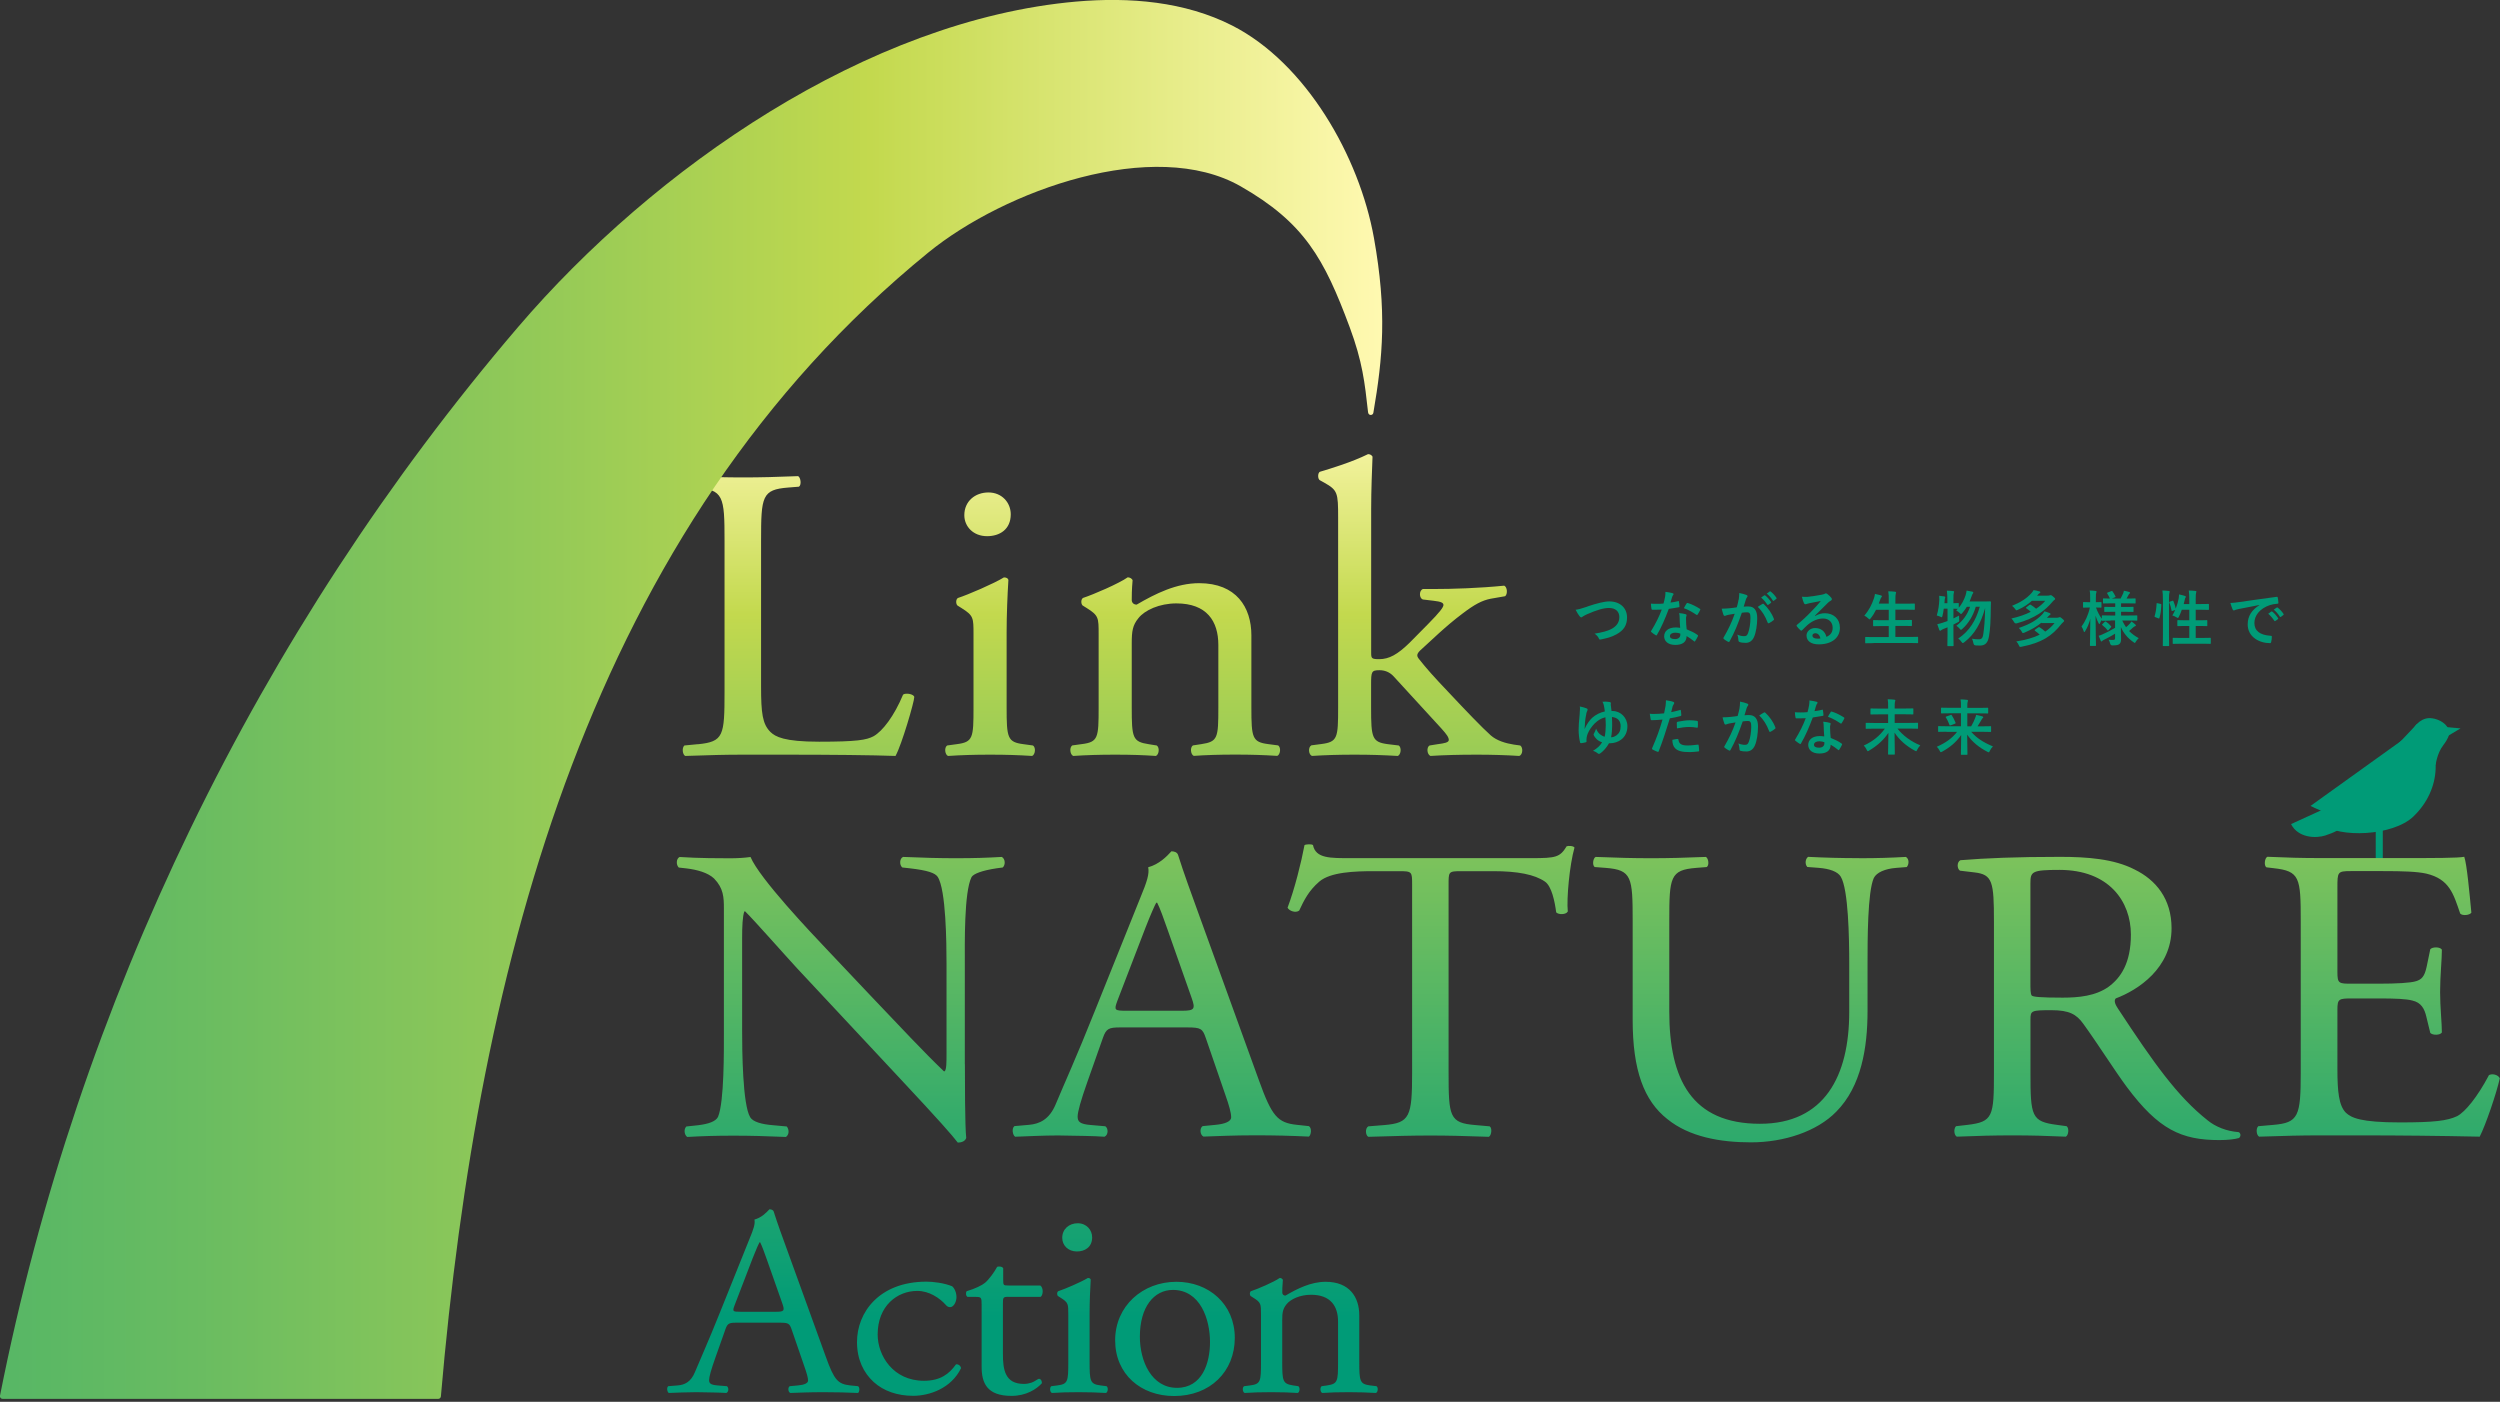 <svg width="280" height="157" viewBox="0 0 280 157" fill="none" xmlns="http://www.w3.org/2000/svg">
<rect x="0" y="0" width="280" height="157" fill="#333333" stroke="none"/>
<g clip-path="url(#clip0_191_364)">
<path d="M260.49 93.552C262.125 93.009 263.417 92.387 263.928 88.941L256.598 92.299C257.379 93.839 259.349 93.934 260.49 93.559V93.552Z" fill="#009B77"/>
<path d="M268.132 90.417C270.98 88.375 271.123 85.719 269.081 82.871L258.776 90.265C262.206 91.94 265.285 92.459 268.132 90.417Z" fill="#009B77"/>
<path d="M270.316 91.43C273.467 88.415 273.634 83.749 270.707 81.085L260.083 92.315C261.941 93.846 267.963 93.679 270.316 91.438V91.43Z" fill="#009B77"/>
<path d="M270.093 82.544C270.046 81.428 271.082 80.479 272.016 80.431C273.132 80.383 274.751 81.324 274.185 82.592C273.978 83.047 273.659 83.446 273.659 83.446C272.933 84.379 272.797 85.663 272.797 85.663C271.936 85.32 270.133 83.478 270.093 82.536V82.544Z" fill="#009B77"/>
<path d="M275.58 81.579L273.762 82.664L273.515 81.396L275.58 81.579Z" fill="#009B77"/>
<path d="M266.87 92.052H266.08V96.311H266.87V92.052Z" fill="#009B77"/>
<path d="M106.201 84.666C107.605 84.57 109.104 84.523 110.899 84.523C112.694 84.523 114.097 84.57 115.597 84.666C115.948 84.523 116.044 83.725 115.693 83.494L114.64 83.35C112.837 83.119 112.742 82.648 112.742 79.258V70.788C112.742 68.858 112.837 66.6 112.941 64.949C112.893 64.758 112.694 64.67 112.438 64.67C111.29 65.372 108.434 66.6 107.286 66.975C107.039 67.119 107.039 67.637 107.238 67.821L107.685 68.1C109.033 68.945 109.033 69.185 109.033 71.019V79.258C109.033 82.648 108.985 83.119 107.134 83.35L106.081 83.494C105.731 83.725 105.834 84.531 106.177 84.666H106.201ZM110.556 60.052C111.96 60.052 113.204 59.302 113.204 57.603C113.204 56.287 112.207 55.155 110.708 55.155C109.208 55.155 108.004 56.144 108.004 57.699C108.004 58.967 109.001 60.052 110.556 60.052ZM78.149 83.35L76.65 83.494C76.347 83.773 76.45 84.531 76.746 84.666C79.545 84.57 81.148 84.523 83.246 84.523H87.848C93.001 84.523 97.746 84.57 100.299 84.666C101.001 83.398 102.397 78.596 102.397 78.078C102.397 77.751 101.447 77.559 101.144 77.799C100.147 80.2 98.847 81.89 97.842 82.457C97.045 82.879 95.992 83.071 91.74 83.071C87.792 83.071 86.843 82.505 86.293 81.986C85.392 81.093 85.24 79.865 85.24 76.905V60.531C85.24 55.585 85.336 54.836 88.287 54.604L89.483 54.509C89.786 54.317 89.683 53.472 89.388 53.328C86.883 53.424 85.184 53.472 83.238 53.472C81.292 53.472 79.537 53.424 76.737 53.328C76.434 53.472 76.339 54.317 76.642 54.509L77.894 54.604C81.045 54.836 81.148 55.593 81.148 60.531V77.472C81.148 82.417 81.053 83.071 78.149 83.358V83.35ZM113.603 126.142C113.3 126.373 113.404 127.131 113.699 127.314C115.047 127.266 116.849 127.171 118.5 127.171C120.853 127.218 122.401 127.218 123.701 127.314C124.147 127.123 124.147 126.373 123.796 126.142L122.145 125.998C120.949 125.902 120.694 125.623 120.694 125.057C120.694 124.538 121.045 123.27 121.794 121.149L123.541 116.204C123.892 115.214 124.195 115.071 125.439 115.071H132.993C134.492 115.071 134.692 115.214 135.043 116.243L137.244 122.64C137.643 123.773 137.89 124.618 137.89 125.137C137.89 125.607 137.188 125.886 136.143 125.982L134.692 126.126C134.341 126.357 134.389 127.115 134.795 127.298C136.247 127.25 138.145 127.155 140.546 127.155C142.795 127.155 144.55 127.203 146.6 127.298C146.847 127.107 146.951 126.357 146.6 126.126L145.252 125.982C143.098 125.751 142.452 125.041 141.001 120.997L134.149 102.078C133.4 100.004 132.602 97.843 131.948 95.769C131.852 95.442 131.501 95.346 131.198 95.346C130.648 95.96 129.794 96.806 128.598 97.133C128.749 97.882 128.446 98.784 127.745 100.475L122.64 113.181C120.542 118.453 119.138 121.508 118.237 123.677C117.535 125.368 116.434 125.886 115.238 125.982L113.587 126.126L113.603 126.142ZM125.152 112.072L128.303 103.88C128.853 102.469 129.356 101.336 129.499 101.105H129.603C129.906 101.671 130.353 102.939 130.751 104.072L133.455 111.745C133.902 113.013 133.806 113.204 132.355 113.204H126.205C124.801 113.204 124.753 113.157 125.152 112.072ZM95.226 155.167C93.838 155.015 93.424 154.56 92.49 151.952L88.079 139.773C87.593 138.441 87.082 137.045 86.66 135.713C86.596 135.498 86.373 135.442 86.173 135.442C85.822 135.833 85.272 136.383 84.498 136.59C84.594 137.077 84.403 137.651 83.948 138.744L80.662 146.927C79.306 150.317 78.404 152.287 77.83 153.683C77.384 154.776 76.674 155.111 75.9 155.167L74.839 155.254C74.648 155.406 74.712 155.892 74.903 156.012C75.772 155.98 76.929 155.924 77.998 155.924C79.513 155.956 80.51 155.956 81.348 156.012C81.635 155.892 81.635 155.406 81.412 155.254L80.351 155.167C79.577 155.103 79.418 154.927 79.418 154.56C79.418 154.225 79.641 153.412 80.127 152.048L81.252 148.866C81.475 148.227 81.667 148.14 82.472 148.14H87.338C88.303 148.14 88.43 148.227 88.662 148.897L90.082 153.021C90.337 153.747 90.504 154.297 90.504 154.624C90.504 154.927 90.05 155.111 89.38 155.167L88.446 155.254C88.223 155.406 88.255 155.892 88.51 156.012C89.443 155.98 90.672 155.924 92.211 155.924C93.663 155.924 94.787 155.956 96.103 156.012C96.263 155.892 96.327 155.406 96.103 155.254L95.234 155.167H95.226ZM86.915 146.919H82.951C82.05 146.919 82.018 146.887 82.273 146.194L84.299 140.921C84.65 140.012 84.977 139.286 85.073 139.135H85.136C85.328 139.502 85.623 140.315 85.878 141.041L87.617 145.978C87.904 146.8 87.84 146.919 86.907 146.919H86.915ZM120.207 84.666C121.611 84.57 123.11 84.523 124.905 84.523C126.7 84.523 128.103 84.57 129.459 84.666C129.81 84.523 129.906 83.725 129.555 83.494L128.654 83.35C126.851 83.071 126.755 82.648 126.755 79.258V72.056C126.755 70.692 126.851 70.03 127.505 69.232C128.207 68.339 129.858 67.581 131.756 67.581C135.154 67.581 136.454 69.559 136.454 72.239V79.25C136.454 82.64 136.407 83.063 134.556 83.342L133.607 83.486C133.256 83.717 133.36 84.523 133.703 84.658C135.051 84.562 136.55 84.515 138.353 84.515C140.155 84.515 141.551 84.562 143.051 84.658C143.402 84.515 143.497 83.717 143.154 83.486L142.054 83.342C140.251 83.111 140.155 82.64 140.155 79.25V71.155C140.155 68.004 138.456 65.316 134.309 65.316C131.756 65.316 129.411 66.489 127.306 67.717C126.955 67.717 126.755 67.486 126.755 67.198C126.755 66.776 126.755 66.066 126.851 64.989C126.755 64.758 126.5 64.662 126.301 64.662C125.304 65.364 122.448 66.592 121.3 66.967C121.053 67.111 121.053 67.629 121.252 67.813L121.699 68.092C123.047 68.937 123.047 69.177 123.047 71.011V79.25C123.047 82.64 122.999 83.111 121.148 83.342L120.095 83.486C119.745 83.717 119.848 84.523 120.191 84.658L120.207 84.666ZM146.903 84.666C148.403 84.57 149.902 84.523 151.705 84.523C153.507 84.523 154.903 84.57 156.554 84.666C156.905 84.523 157.001 83.725 156.658 83.494L155.461 83.35C153.659 83.119 153.563 82.648 153.563 79.258V76.666C153.563 75.207 153.611 75.063 154.512 75.063C155.063 75.063 155.613 75.254 156.06 75.725L161.411 81.563C162.058 82.273 162.265 82.6 162.265 82.879C162.265 83.159 161.762 83.254 161.013 83.35L160.111 83.494C159.76 83.685 159.808 84.483 160.207 84.666C161.659 84.57 163.406 84.523 165.408 84.523C167.011 84.523 168.71 84.57 170.161 84.666C170.56 84.523 170.608 83.725 170.265 83.494L169.563 83.398C168.662 83.254 167.665 82.975 166.963 82.361C165.966 81.468 164.211 79.633 162.265 77.559C160.566 75.773 159.768 74.879 158.915 73.795C158.612 73.42 158.668 73.181 159.266 72.662C160.167 71.865 161.866 70.166 163.82 68.706C165.12 67.717 165.974 67.246 166.971 67.055L168.574 66.776C168.877 66.544 168.821 65.739 168.47 65.595C165.671 65.874 162.72 65.97 160.518 65.97H159.37C158.923 66.114 158.923 67.007 159.37 67.143L160.566 67.286C161.419 67.382 161.667 67.518 161.667 67.757C161.667 67.996 161.316 68.507 159.92 69.918L157.87 71.992C156.522 73.308 155.573 73.827 154.472 73.827C153.619 73.827 153.571 73.731 153.571 73.125V56.981C153.571 54.907 153.667 52.554 153.723 51.143C153.619 50.951 153.419 50.864 153.22 50.864C151.417 51.757 149.073 52.467 147.82 52.842C147.573 52.985 147.573 53.639 147.82 53.783L148.323 54.062C149.822 54.907 149.87 55.194 149.87 57.97V79.242C149.87 82.632 149.822 83.103 147.972 83.334L146.871 83.478C146.472 83.709 146.568 84.515 146.919 84.65L146.903 84.666ZM118.971 138.648C118.971 139.47 119.617 140.164 120.614 140.164C121.515 140.164 122.321 139.677 122.321 138.584C122.321 137.739 121.675 137.005 120.71 137.005C119.744 137.005 118.971 137.643 118.971 138.64V138.648ZM208.215 96.112C206.261 96.112 204.418 96.064 202.512 95.968C202.209 96.16 202.113 96.766 202.416 97.101L203.669 97.197C204.921 97.292 205.822 97.619 206.165 98.186C207.019 99.597 207.114 105.013 207.114 107.924V113.34C207.114 120.495 204.363 125.863 197.112 125.863C189.463 125.863 186.959 120.877 186.959 113.3V103.131C186.959 98.233 187.055 97.436 189.958 97.204L191.154 97.109C191.457 96.917 191.354 96.12 191.059 95.976C188.61 96.072 186.959 96.12 184.909 96.12C182.859 96.12 181.208 96.072 178.712 95.976C178.409 96.12 178.313 96.917 178.608 97.109L179.86 97.204C182.763 97.436 182.859 98.241 182.859 103.131V114.241C182.859 119.841 184.111 123.278 186.759 125.352C189.208 127.33 192.662 127.944 196.107 127.944C199.808 127.944 203.509 126.724 205.663 124.507C208.462 121.683 209.164 117.352 209.164 113.26V107.94C209.164 105.308 209.164 99.892 209.866 98.337C210.169 97.723 211.118 97.3 212.363 97.204L213.559 97.109C213.806 96.83 213.862 96.216 213.463 95.976C211.661 96.072 210.313 96.12 208.215 96.12V96.112ZM250.712 126.796C249.364 126.7 248.111 126.182 247.258 125.48C243.86 122.8 241.204 119.035 237.208 112.957C236.961 112.582 236.706 112.112 236.961 111.825C239.465 110.883 243.214 108.435 243.214 103.968C243.214 100.674 241.467 98.552 239.067 97.38C236.769 96.2 233.818 95.968 230.716 95.968C225.818 95.968 222.365 96.112 219.565 96.343C219.166 96.534 219.166 97.284 219.517 97.516L221.12 97.707C223.17 97.938 223.322 98.744 223.322 103.21V120.104C223.322 125.049 223.226 125.655 220.323 125.99L219.071 126.134C218.767 126.461 218.871 127.171 219.166 127.306C221.519 127.21 223.314 127.163 225.419 127.163C227.525 127.163 229.12 127.21 231.37 127.306C231.673 127.163 231.768 126.365 231.465 126.134L230.412 125.99C227.509 125.615 227.413 125.049 227.413 120.104V114.178C227.413 113.189 227.509 113.141 229.766 113.141C231.768 113.141 232.566 113.611 233.316 114.648C234.863 116.77 236.913 120.016 238.213 121.755C241.762 126.509 244.315 127.689 248.566 127.689C249.515 127.689 250.313 127.593 250.767 127.458C251.015 127.266 250.967 126.891 250.72 126.796H250.712ZM236.163 110.517C234.712 111.553 232.813 111.737 231.011 111.737C228.458 111.737 227.709 111.641 227.557 111.506C227.406 111.314 227.406 110.796 227.406 109.95V98.935C227.406 97.619 227.557 97.428 230.66 97.428C236.211 97.428 238.66 100.961 238.66 104.678C238.66 107.876 237.511 109.528 236.163 110.517ZM153.459 155.167C152.303 155.015 152.239 154.712 152.239 152.527V147.318C152.239 145.284 151.146 143.561 148.474 143.561C146.831 143.561 145.316 144.319 143.968 145.109C143.744 145.109 143.617 144.957 143.617 144.774C143.617 144.503 143.617 144.048 143.681 143.346C143.617 143.195 143.457 143.131 143.33 143.131C142.684 143.585 140.849 144.375 140.107 144.614C139.948 144.702 139.948 145.037 140.076 145.157L140.363 145.34C141.232 145.882 141.232 146.034 141.232 147.222V152.527C141.232 154.712 141.2 155.015 140.012 155.167L139.334 155.254C139.11 155.406 139.174 155.924 139.398 156.012C140.299 155.948 141.264 155.924 142.42 155.924C143.577 155.924 144.478 155.956 145.348 156.012C145.571 155.924 145.635 155.406 145.411 155.254L144.829 155.167C143.673 154.983 143.609 154.712 143.609 152.527V147.892C143.609 147.015 143.673 146.592 144.095 146.074C144.55 145.5 145.611 145.013 146.831 145.013C149.025 145.013 149.862 146.289 149.862 148.012V152.527C149.862 154.712 149.83 154.983 148.642 155.167L148.028 155.254C147.804 155.406 147.868 155.924 148.091 156.012C148.961 155.948 149.926 155.924 151.082 155.924C152.239 155.924 153.14 155.956 154.105 156.012C154.329 155.924 154.393 155.406 154.169 155.254L153.459 155.167ZM175.457 94.796C174.708 96.016 174.261 96.112 171.557 96.112H151.306C149.009 96.112 147.358 96.16 147.055 94.652C146.903 94.509 146.257 94.556 146.105 94.652C145.754 96.534 145.005 99.549 144.207 101.663C144.407 102.038 145.108 102.277 145.507 101.99C146.058 100.818 146.56 99.781 147.756 98.744C149.009 97.659 151.76 97.571 153.906 97.571H156.658C158.157 97.571 158.157 97.619 158.157 99.079V120.12C158.157 125.065 157.91 125.767 155.055 126.006L153.252 126.15C152.853 126.381 152.949 127.187 153.252 127.322C156.45 127.226 158.205 127.179 160.199 127.179C162.193 127.179 163.9 127.226 166.747 127.322C167.051 127.179 167.146 126.333 166.843 126.15L165.24 126.006C162.337 125.775 162.241 125.065 162.241 120.12V99.175C162.241 97.619 162.193 97.571 163.693 97.571H167.242C169.994 97.571 171.892 97.946 173.041 98.744C173.79 99.262 174.141 101.001 174.293 102.182C174.54 102.461 175.394 102.461 175.593 102.086C175.441 100.674 175.792 96.862 176.343 94.931C176.247 94.74 175.689 94.7 175.441 94.788L175.457 94.796ZM278.747 120.447C277.447 122.895 276.099 124.538 275.198 125.009C274.097 125.528 272.646 125.711 268.793 125.711C264.391 125.711 263.346 125.193 262.74 124.626C261.942 123.829 261.79 122.225 261.79 119.729V113.093C261.79 111.872 261.942 111.825 263.441 111.825H266.345C268.299 111.825 269.495 111.873 270.197 112.064C271.194 112.295 271.545 113.005 271.745 113.851L272.191 115.685C272.438 115.964 273.292 115.964 273.491 115.637C273.491 114.6 273.292 112.814 273.292 111.115C273.292 109.328 273.491 107.494 273.491 106.361C273.292 106.034 272.438 106.034 272.191 106.313L271.792 108.243C271.545 109.424 271.194 109.703 270.596 109.894C269.998 110.086 268.442 110.174 266.345 110.174H263.441C261.942 110.174 261.79 110.174 261.79 108.858V99.446C261.79 97.659 261.79 97.563 263.29 97.563H266.887C269.088 97.563 270.692 97.611 271.737 97.843C274.337 98.457 274.783 100.1 275.541 102.317C275.788 102.596 276.594 102.509 276.793 102.221C276.594 100.148 276.291 96.766 275.996 95.96C275.398 96.104 272.446 96.104 269.248 96.104H259.844C257.794 96.104 256.095 96.056 253.942 95.96C253.639 96.104 253.543 96.949 253.838 97.141L254.636 97.236C257.587 97.563 257.683 98.273 257.683 103.163V120.104C257.683 125.049 257.435 125.751 254.58 125.99L252.929 126.134C252.626 126.413 252.73 127.171 253.025 127.306C255.976 127.21 257.675 127.163 259.828 127.163H264.327C268.777 127.163 273.228 127.21 277.727 127.306C278.381 126.038 279.625 122.409 279.976 120.766C279.776 120.343 279.075 120.2 278.724 120.439L278.747 120.447ZM108.06 119.179V107.932C108.06 105.771 107.964 99.932 108.809 98.241C109.009 97.867 110.006 97.492 111.609 97.252L112.311 97.157C112.614 96.877 112.614 96.216 112.207 95.976C110.508 96.072 109.208 96.12 107.055 96.12C105.156 96.12 103.457 96.072 101.152 95.976C100.753 96.12 100.706 96.87 101.057 97.157L101.91 97.252C103.912 97.484 104.71 97.771 105.013 98.194C105.962 99.605 106.01 105.723 106.01 107.932V118.006C106.01 118.995 106.01 119.745 105.81 119.984H105.715C103.362 117.727 100.913 115.087 97.459 111.466L92.61 106.337C90.959 104.598 85.057 98.385 84.06 95.984C83.406 96.08 82.56 96.128 81.762 96.128C80.861 96.128 78.213 96.128 76.115 95.984C75.717 96.176 75.717 96.877 76.02 97.165L76.873 97.26C78.07 97.404 79.274 97.731 79.976 98.393C81.029 99.478 81.076 100.467 81.076 101.783V115.382C81.076 117.639 81.124 123.382 80.422 125.081C80.175 125.599 79.37 125.878 78.221 126.022L76.873 126.166C76.57 126.445 76.626 127.107 76.969 127.338C78.716 127.242 80.072 127.195 82.169 127.195C84.02 127.195 85.766 127.242 88.024 127.338C88.375 127.107 88.422 126.54 88.119 126.166L86.572 126.022C85.32 125.926 84.323 125.647 84.02 125.129C83.166 123.717 83.118 117.599 83.118 115.39V105.133C83.118 103.721 83.166 102.636 83.366 102.078H83.461C84.514 103.115 87.912 106.975 89.26 108.435L100.865 120.862C105.22 125.52 106.664 127.171 107.27 127.968C107.82 127.968 108.123 127.737 108.219 127.45C108.068 126.229 108.068 120.622 108.068 119.21L108.06 119.179ZM112.909 145.252H116.546C116.833 145.069 116.897 144.255 116.514 143.976H112.941C112.391 143.976 112.359 143.944 112.359 143.402V142.038C112.231 141.823 111.84 141.823 111.681 141.886C111.362 142.493 110.747 143.314 110.325 143.673C110.006 143.944 109.2 144.343 108.267 144.614C108.139 144.798 108.171 145.133 108.363 145.252H109.264C109.91 145.252 109.942 145.316 109.942 146.13V153.069C109.942 154.887 110.524 156.339 113.292 156.339C114.935 156.339 116.091 155.581 116.674 154.943C116.738 154.76 116.61 154.425 116.355 154.425C116.259 154.425 115.836 154.76 115.549 154.848C115.294 154.935 114.999 154.999 114.68 154.999C112.55 154.999 112.327 153.396 112.327 151.633V145.97C112.327 145.332 112.359 145.244 112.909 145.244V145.252ZM131.756 143.561C127.96 143.561 124.897 146.289 124.897 150.11C124.897 153.93 127.792 156.355 131.501 156.355C135.529 156.355 138.297 153.627 138.297 149.839C138.297 146.05 135.37 143.561 131.756 143.561ZM131.82 155.438C128.989 155.438 127.665 152.471 127.665 149.711C127.665 146.377 129.244 144.471 131.366 144.471C134.428 144.471 135.521 147.741 135.521 150.317C135.521 152.654 134.652 155.438 131.82 155.438ZM107.055 152.83C106.313 153.859 105.348 154.648 103.481 154.648C100.036 154.648 98.297 151.833 98.297 149.464C98.297 146.249 100.49 144.582 102.74 144.582C104.064 144.582 105.252 145.372 105.962 146.186C106.089 146.337 106.249 146.401 106.416 146.401C106.799 146.401 107.126 145.827 107.126 145.276C107.126 144.758 106.903 144.279 106.64 144.064C105.77 143.697 104.51 143.545 103.776 143.545C98.432 143.545 95.984 147.031 95.984 150.301C95.984 152.271 96.726 153.755 97.85 154.784C98.975 155.813 100.554 156.331 102.261 156.331C104.127 156.331 106.544 155.486 107.637 153.236C107.605 152.965 107.318 152.75 107.055 152.814V152.83ZM123.254 155.167C122.097 155.015 122.034 154.712 122.034 152.527V147.071C122.034 145.827 122.097 144.375 122.161 143.314C122.129 143.195 122.002 143.131 121.842 143.131C121.1 143.585 119.266 144.375 118.524 144.614C118.365 144.702 118.365 145.037 118.492 145.157L118.779 145.34C119.649 145.882 119.649 146.034 119.649 147.222V152.527C119.649 154.712 119.617 155.015 118.428 155.167L117.75 155.254C117.527 155.406 117.591 155.924 117.814 156.012C118.716 155.948 119.681 155.924 120.837 155.924C121.994 155.924 122.895 155.956 123.868 156.012C124.091 155.924 124.155 155.406 123.932 155.254L123.254 155.167Z" fill="url(#paint0_linear_191_364)"/>
<path d="M153.235 46.213C153.275 46.556 153.762 46.564 153.817 46.229C154.886 40.008 155.349 34.855 153.881 26.648C152.246 17.523 146.272 7.075 138.009 2.863C132.697 0.16 126.491 -0.343 120.549 0.175C97.203 2.233 73.259 18.816 58.025 36.626C28.896 70.708 8.701 112.351 -0.001 156.323C-0.041 156.506 0.103 156.674 0.294 156.674H49.084C49.235 156.674 49.363 156.554 49.379 156.403C53.566 107.813 66.152 59.119 103.943 28.307C112.581 21.264 129.275 15.338 138.95 20.865C146.081 24.941 148.306 28.953 151.169 36.658C152.597 40.511 152.852 42.824 153.227 46.205L153.235 46.213Z" fill="url(#paint1_linear_191_364)"/>
<path d="M177.795 67.924C178.84 67.573 179.693 67.358 180.235 67.358C181.448 67.358 182.229 68.092 182.229 69.161C182.229 70.054 181.839 70.612 181.033 71.051C180.467 71.37 179.932 71.482 179.31 71.617C179.175 71.641 179.119 71.641 179.071 71.506C178.991 71.314 178.816 71.115 178.592 70.971C179.486 70.82 179.972 70.692 180.435 70.469C181.009 70.174 181.368 69.743 181.368 69.121C181.368 68.499 180.953 68.092 180.203 68.092C179.589 68.092 178.784 68.339 177.755 68.794C177.539 68.905 177.364 68.977 177.284 69.041C177.189 69.121 177.133 69.145 177.101 69.145C177.037 69.145 176.981 69.105 176.901 69.001C176.782 68.85 176.606 68.586 176.471 68.291C176.774 68.259 177.021 68.195 177.787 67.94L177.795 67.924Z" fill="#009B77"/>
<path d="M187.933 67.326C187.997 67.302 188.021 67.302 188.037 67.382C188.069 67.549 188.093 67.757 188.101 67.932C188.101 67.996 188.077 68.004 188.021 68.012C187.654 68.084 187.319 68.132 186.904 68.195C186.474 69.344 186.067 70.277 185.58 71.107C185.556 71.155 185.532 71.171 185.509 71.171C185.485 71.171 185.461 71.155 185.429 71.139C185.269 71.043 185.078 70.899 184.958 70.796C184.926 70.772 184.91 70.748 184.91 70.724C184.91 70.7 184.91 70.676 184.942 70.644C185.453 69.799 185.812 69.089 186.115 68.275C185.859 68.291 185.644 68.291 185.437 68.291C185.285 68.291 185.237 68.291 185.062 68.291C184.998 68.291 184.982 68.267 184.966 68.18C184.934 68.052 184.91 67.829 184.902 67.605C185.182 67.629 185.333 67.629 185.532 67.629C185.796 67.629 186.003 67.629 186.314 67.597C186.394 67.31 186.442 67.079 186.49 66.84C186.529 66.6 186.529 66.497 186.529 66.289C186.825 66.329 187.112 66.369 187.327 66.433C187.391 66.449 187.439 66.489 187.439 66.536C187.439 66.592 187.415 66.624 187.375 66.664C187.335 66.72 187.311 66.776 187.263 66.911C187.215 67.071 187.16 67.286 187.096 67.486C187.359 67.462 187.67 67.398 187.941 67.334L187.933 67.326ZM188.117 69.145C188.117 68.961 188.101 68.85 188.061 68.666C188.396 68.698 188.571 68.73 188.803 68.794C188.866 68.81 188.898 68.841 188.898 68.905C188.898 68.921 188.882 68.969 188.858 69.049C188.835 69.129 188.827 69.216 188.835 69.328C188.835 69.727 188.858 70.022 188.906 70.485C189.393 70.684 189.728 70.828 190.127 71.115C190.198 71.163 190.198 71.186 190.167 71.258C190.063 71.466 189.967 71.641 189.855 71.809C189.832 71.841 189.816 71.856 189.792 71.856C189.768 71.856 189.752 71.841 189.728 71.817C189.425 71.561 189.178 71.41 188.898 71.242C188.898 71.92 188.412 72.231 187.638 72.231C186.864 72.231 186.386 71.849 186.386 71.266C186.386 70.684 186.872 70.277 187.646 70.277C187.774 70.277 187.965 70.277 188.18 70.317C188.141 69.886 188.125 69.472 188.117 69.153V69.145ZM187.638 70.859C187.295 70.859 187.032 70.995 187.032 71.25C187.032 71.466 187.223 71.577 187.606 71.577C187.973 71.577 188.196 71.378 188.196 71.099C188.196 71.035 188.196 71.003 188.196 70.963C188.029 70.907 187.853 70.859 187.638 70.859ZM188.898 67.589C188.938 67.525 188.97 67.517 189.042 67.541C189.441 67.653 189.983 67.924 190.374 68.18C190.414 68.203 190.438 68.227 190.438 68.251C190.438 68.275 190.438 68.299 190.414 68.331C190.35 68.483 190.222 68.69 190.127 68.834C190.103 68.865 190.087 68.881 190.063 68.881C190.039 68.881 190.031 68.881 189.999 68.858C189.6 68.586 189.106 68.291 188.595 68.116C188.707 67.908 188.811 67.709 188.898 67.581V67.589Z" fill="#009B77"/>
<path d="M194.735 67.175C194.767 66.967 194.799 66.704 194.799 66.417C195.15 66.489 195.342 66.537 195.613 66.64C195.677 66.664 195.724 66.712 195.724 66.776C195.724 66.808 195.708 66.84 195.677 66.879C195.613 66.967 195.573 67.039 195.541 67.135C195.453 67.414 195.381 67.661 195.294 67.948C195.477 67.924 195.685 67.924 195.836 67.924C196.466 67.924 196.809 68.363 196.809 69.233C196.809 69.966 196.674 70.868 196.442 71.362C196.243 71.793 195.916 72 195.525 72C195.198 72 194.967 71.968 194.823 71.897C194.743 71.865 194.703 71.809 194.703 71.705C194.68 71.49 194.672 71.298 194.576 71.075C194.879 71.219 195.142 71.25 195.358 71.25C195.581 71.25 195.685 71.171 195.788 70.891C195.932 70.509 196.051 69.863 196.051 69.201C196.051 68.722 195.964 68.578 195.661 68.578C195.501 68.578 195.286 68.602 195.086 68.626C194.64 69.926 194.249 70.868 193.722 71.817C193.683 71.904 193.627 71.92 193.547 71.88C193.427 71.817 193.156 71.657 193.076 71.577C193.044 71.546 193.021 71.514 193.021 71.474C193.021 71.45 193.021 71.426 193.044 71.402C193.587 70.461 193.938 69.735 194.289 68.738C194.026 68.778 193.81 68.818 193.627 68.85C193.451 68.882 193.34 68.921 193.252 68.961C193.156 68.993 193.076 68.985 193.036 68.874C192.973 68.714 192.901 68.475 192.829 68.172C193.132 68.172 193.427 68.148 193.722 68.124C194.01 68.1 194.257 68.06 194.52 68.02C194.632 67.629 194.68 67.398 194.719 67.167L194.735 67.175ZM197.423 67.629C197.471 67.605 197.503 67.613 197.551 67.661C198.014 68.092 198.428 68.658 198.676 69.312C198.699 69.376 198.699 69.408 198.652 69.448C198.54 69.559 198.277 69.719 198.141 69.791C198.077 69.823 198.006 69.815 197.982 69.735C197.71 69.025 197.36 68.435 196.865 67.972C197.033 67.861 197.232 67.725 197.415 67.629H197.423ZM197.607 66.68C197.607 66.68 197.671 66.656 197.71 66.696C197.918 66.856 198.165 67.127 198.357 67.422C198.38 67.462 198.38 67.494 198.333 67.534L198.045 67.741C197.998 67.773 197.966 67.765 197.934 67.717C197.726 67.406 197.511 67.151 197.248 66.927L197.607 66.672V66.68ZM198.213 66.241C198.253 66.218 198.277 66.218 198.317 66.257C198.572 66.449 198.811 66.72 198.963 66.959C198.987 66.999 198.995 67.039 198.939 67.079L198.668 67.286C198.612 67.326 198.58 67.31 198.556 67.262C198.372 66.967 198.157 66.712 197.878 66.481L198.221 66.234L198.213 66.241Z" fill="#009B77"/>
<path d="M203.311 68.985C203.694 68.77 204.013 68.682 204.388 68.682C205.377 68.682 206.07 69.336 206.07 70.309C206.07 71.442 205.153 72.168 203.702 72.168C202.848 72.168 202.33 71.801 202.33 71.171C202.33 70.716 202.76 70.341 203.287 70.341C203.925 70.341 204.396 70.684 204.563 71.33C205.042 71.115 205.257 70.812 205.257 70.301C205.257 69.687 204.826 69.272 204.188 69.272C203.622 69.272 203 69.519 202.449 69.99C202.25 70.165 202.059 70.365 201.859 70.564C201.811 70.612 201.779 70.636 201.739 70.636C201.716 70.636 201.676 70.612 201.636 70.572C201.492 70.453 201.341 70.277 201.237 70.134C201.197 70.078 201.213 70.03 201.269 69.974C201.795 69.543 202.266 69.113 202.88 68.475C203.303 68.044 203.622 67.701 203.933 67.31C203.526 67.382 203.04 67.478 202.625 67.565C202.537 67.589 202.449 67.605 202.338 67.645C202.306 67.661 202.234 67.677 202.202 67.677C202.138 67.677 202.09 67.645 202.051 67.565C201.971 67.406 201.907 67.222 201.811 66.832C202.019 66.856 202.242 66.856 202.441 66.847C202.856 66.808 203.454 66.72 203.981 66.616C204.148 66.584 204.284 66.552 204.356 66.513C204.388 66.489 204.451 66.457 204.483 66.457C204.547 66.457 204.595 66.481 204.643 66.513C204.85 66.672 204.986 66.808 205.097 66.943C205.153 67.007 205.169 67.055 205.169 67.111C205.169 67.174 205.129 67.238 205.058 67.27C204.946 67.326 204.89 67.374 204.754 67.486C204.26 67.964 203.805 68.443 203.287 68.937V68.961L203.311 68.985ZM203.319 70.923C203.119 70.923 202.992 71.035 202.992 71.178C202.992 71.386 203.175 71.529 203.582 71.529C203.702 71.529 203.789 71.529 203.893 71.505C203.805 71.131 203.598 70.923 203.319 70.923Z" fill="#009B77"/>
<path d="M209.835 72.032C209.22 72.032 209.013 72.048 208.973 72.048C208.909 72.048 208.901 72.048 208.901 71.976V71.41C208.901 71.346 208.901 71.338 208.973 71.338C209.013 71.338 209.22 71.354 209.835 71.354H211.541V70.118H210.792C210.13 70.118 209.898 70.134 209.858 70.134C209.795 70.134 209.787 70.134 209.787 70.062V69.511C209.787 69.448 209.787 69.448 209.858 69.448C209.898 69.448 210.13 69.464 210.792 69.464H211.541V68.299H210.114C209.954 68.634 209.755 68.953 209.516 69.248C209.452 69.328 209.428 69.368 209.388 69.368C209.356 69.368 209.316 69.328 209.236 69.256C209.109 69.129 208.933 69.009 208.806 68.953C209.308 68.371 209.651 67.717 209.898 66.967C209.946 66.816 209.978 66.656 209.994 66.52C210.217 66.56 210.465 66.632 210.656 66.68C210.728 66.704 210.776 66.736 210.776 66.784C210.776 66.816 210.752 66.847 210.712 66.903C210.672 66.943 210.632 67.023 210.584 67.159L210.425 67.605H211.541V67.254C211.541 66.776 211.541 66.56 211.486 66.225C211.749 66.225 212.028 66.249 212.251 66.273C212.315 66.273 212.363 66.313 212.363 66.345C212.363 66.393 212.347 66.433 212.331 66.481C212.299 66.568 212.283 66.736 212.283 67.238V67.613H213.448C214.11 67.613 214.341 67.597 214.381 67.597C214.453 67.597 214.461 67.597 214.461 67.669V68.227C214.461 68.291 214.461 68.299 214.381 68.299C214.341 68.299 214.118 68.283 213.448 68.283H212.283V69.448H213.129C213.791 69.448 214.022 69.432 214.062 69.432C214.126 69.432 214.134 69.432 214.134 69.496V70.046C214.134 70.11 214.134 70.118 214.062 70.118C214.022 70.118 213.791 70.102 213.129 70.102H212.283V71.338H213.894C214.509 71.338 214.716 71.322 214.756 71.322C214.828 71.322 214.828 71.322 214.828 71.394V71.96C214.828 72.024 214.828 72.032 214.756 72.032C214.716 72.032 214.509 72.016 213.894 72.016H209.843L209.835 72.032Z" fill="#009B77"/>
<path d="M217.7 68.18C217.668 68.459 217.62 68.738 217.556 68.977C217.524 69.089 217.508 69.137 217.468 69.137C217.444 69.137 217.397 69.113 217.317 69.073C217.205 69.017 217.03 68.961 216.918 68.937C217.109 68.307 217.181 67.685 217.205 67.159C217.205 67.031 217.205 66.895 217.189 66.728C217.373 66.752 217.596 66.776 217.763 66.8C217.835 66.816 217.867 66.84 217.867 66.879C217.867 66.919 217.867 66.943 217.843 66.991C217.819 67.047 217.811 67.111 217.803 67.222C217.803 67.334 217.787 67.438 217.779 67.557H218.106V67.183C218.106 66.704 218.09 66.497 218.051 66.154C218.306 66.154 218.521 66.177 218.752 66.201C218.816 66.201 218.864 66.233 218.864 66.265C218.864 66.321 218.84 66.353 218.824 66.409C218.792 66.489 218.784 66.664 218.784 67.167V67.557C219.143 67.557 219.279 67.541 219.311 67.541C219.375 67.541 219.383 67.541 219.383 67.605V68.068C219.741 67.637 219.965 67.191 220.14 66.688C220.196 66.513 220.236 66.345 220.26 66.146C220.443 66.17 220.699 66.217 220.898 66.265C220.97 66.289 221.01 66.313 221.01 66.361C221.01 66.409 220.986 66.441 220.946 66.497C220.906 66.552 220.866 66.64 220.81 66.808C220.746 66.991 220.675 67.174 220.595 67.366H222.174C222.693 67.366 222.852 67.35 222.892 67.35C222.964 67.35 222.988 67.374 222.988 67.438C222.988 67.621 222.972 67.805 222.972 67.964C222.956 69.591 222.908 70.453 222.772 71.234C222.661 71.96 222.366 72.303 221.759 72.303C221.64 72.303 221.448 72.303 221.273 72.287C221.135 72.277 221.052 72.197 221.026 72.048C220.986 71.833 220.93 71.665 220.866 71.537C221.177 71.593 221.416 71.601 221.664 71.601C221.967 71.601 222.071 71.394 222.126 71.035C222.23 70.301 222.31 69.551 222.334 68.1C221.855 69.815 221.177 71.019 220.005 71.928C219.925 71.992 219.877 72.024 219.837 72.024C219.789 72.024 219.757 71.984 219.694 71.896C219.582 71.729 219.446 71.601 219.319 71.522C220.603 70.652 221.297 69.488 221.736 67.956H221.289C220.97 69.009 220.475 69.807 219.789 70.429C219.718 70.501 219.67 70.54 219.63 70.54C219.59 70.54 219.558 70.508 219.494 70.429C219.383 70.285 219.239 70.166 219.111 70.086C219.821 69.559 220.34 68.873 220.643 67.964H220.284C220.14 68.204 219.973 68.435 219.781 68.65C219.71 68.73 219.67 68.77 219.638 68.77C219.598 68.77 219.566 68.738 219.486 68.658C219.359 68.538 219.215 68.443 219.095 68.371L219.271 68.188C219.207 68.188 219.056 68.188 218.784 68.172V69.264C218.984 69.169 219.191 69.065 219.414 68.945C219.414 69.065 219.414 69.248 219.43 69.4C219.446 69.607 219.446 69.607 219.263 69.703C219.103 69.791 218.944 69.871 218.784 69.95V71.099C218.784 71.872 218.8 72.263 218.8 72.295C218.8 72.359 218.8 72.367 218.729 72.367H218.178C218.114 72.367 218.106 72.367 218.106 72.295C218.106 72.255 218.122 71.873 218.122 71.107V70.261C217.963 70.333 217.803 70.389 217.644 70.453C217.54 70.501 217.46 70.54 217.428 70.572C217.389 70.612 217.357 70.644 217.317 70.644C217.269 70.644 217.237 70.62 217.205 70.572C217.125 70.373 217.046 70.126 216.974 69.91C217.197 69.862 217.389 69.807 217.612 69.735C217.779 69.679 217.955 69.623 218.122 69.559V68.172H217.732L217.7 68.18Z" fill="#009B77"/>
<path d="M227.582 67.278C227.168 67.661 226.681 67.996 225.995 68.299C225.931 68.331 225.884 68.355 225.844 68.355C225.804 68.355 225.78 68.323 225.716 68.235C225.604 68.068 225.485 67.964 225.349 67.853C226.33 67.454 227.008 66.999 227.511 66.441C227.598 66.353 227.694 66.218 227.766 66.09C228.021 66.13 228.221 66.178 228.428 66.241C228.492 66.257 228.524 66.281 228.524 66.329C228.524 66.369 228.5 66.393 228.444 66.433C228.388 66.457 228.332 66.513 228.252 66.6L228.149 66.712H229.313C229.441 66.712 229.513 66.696 229.56 66.68C229.6 66.664 229.632 66.656 229.68 66.656C229.744 66.656 229.792 66.68 229.943 66.808C230.135 66.967 230.175 67.015 230.175 67.079C230.175 67.127 230.143 67.167 230.095 67.191C230.031 67.23 229.975 67.278 229.88 67.398C229.066 68.363 227.981 69.232 225.876 69.815C225.743 69.847 225.644 69.801 225.58 69.679C225.485 69.512 225.397 69.384 225.277 69.272C226.163 69.073 226.865 68.818 227.447 68.522C227.271 68.363 227.12 68.243 226.96 68.14C226.928 68.116 226.904 68.1 226.904 68.076C226.904 68.052 226.928 68.036 226.96 68.012L227.303 67.749C227.367 67.701 227.391 67.709 227.463 67.749C227.654 67.868 227.846 68.004 228.045 68.18C228.468 67.9 228.803 67.605 229.074 67.286H227.598L227.582 67.278ZM228.635 69.743C228.125 70.166 227.559 70.501 226.729 70.859C226.649 70.883 226.601 70.907 226.569 70.907C226.522 70.907 226.498 70.868 226.45 70.764C226.346 70.588 226.234 70.437 226.107 70.333C227.407 69.894 228.133 69.432 228.731 68.81C228.819 68.714 228.906 68.594 228.978 68.467C229.202 68.531 229.345 68.578 229.56 68.666C229.624 68.69 229.664 68.73 229.664 68.778C229.664 68.818 229.64 68.842 229.584 68.882C229.529 68.905 229.481 68.953 229.401 69.041L229.257 69.185H230.334C230.462 69.185 230.51 69.185 230.573 69.153C230.605 69.137 230.645 69.121 230.685 69.121C230.757 69.121 230.805 69.145 230.988 69.304C231.14 69.432 231.18 69.488 231.18 69.543C231.18 69.591 231.14 69.631 231.1 69.663C231.044 69.703 230.98 69.767 230.893 69.862C229.816 71.258 228.635 71.992 226.426 72.431C226.354 72.447 226.298 72.455 226.266 72.455C226.203 72.455 226.171 72.407 226.123 72.295C226.051 72.12 225.939 71.952 225.828 71.841C226.936 71.665 227.782 71.41 228.452 71.083C228.268 70.915 228.109 70.78 227.925 70.652C227.901 70.628 227.878 70.604 227.878 70.588C227.878 70.572 227.901 70.549 227.925 70.525L228.292 70.261C228.356 70.221 228.38 70.221 228.452 70.261C228.659 70.389 228.851 70.549 229.066 70.74C229.481 70.461 229.816 70.142 230.111 69.783H228.659L228.635 69.743Z" fill="#009B77"/>
<path d="M236.387 69.512C235.733 69.512 235.502 69.528 235.462 69.528C235.398 69.528 235.39 69.528 235.39 69.456V69.432C235.326 69.535 235.254 69.655 235.207 69.783C235.175 69.862 235.151 69.902 235.127 69.902C235.103 69.902 235.079 69.871 235.039 69.791C234.903 69.543 234.792 69.264 234.704 68.953C234.704 70.724 234.752 72.168 234.752 72.271C234.752 72.335 234.752 72.343 234.68 72.343H234.146C234.082 72.343 234.074 72.343 234.074 72.271C234.074 72.168 234.106 70.868 234.114 69.312C233.978 69.823 233.795 70.277 233.54 70.684C233.5 70.748 233.468 70.796 233.436 70.796C233.404 70.796 233.388 70.764 233.372 70.684C233.308 70.485 233.213 70.285 233.133 70.174C233.54 69.607 233.883 68.905 234.066 68.044H233.994C233.548 68.044 233.412 68.06 233.372 68.06C233.308 68.06 233.3 68.06 233.3 67.98V67.51C233.3 67.438 233.3 67.43 233.372 67.43C233.412 67.43 233.548 67.446 233.994 67.446H234.098V67.047C234.098 66.64 234.098 66.409 234.042 66.138C234.297 66.138 234.497 66.162 234.704 66.186C234.768 66.201 234.816 66.218 234.816 66.257C234.816 66.313 234.8 66.345 234.776 66.401C234.744 66.481 234.736 66.592 234.736 67.039V67.446C235.127 67.446 235.262 67.43 235.302 67.43C235.366 67.43 235.366 67.43 235.366 67.51V67.98C235.366 68.052 235.366 68.06 235.302 68.06C235.262 68.06 235.135 68.044 234.752 68.044C234.911 68.499 235.135 68.937 235.406 69.304V68.993C235.406 68.929 235.406 68.921 235.478 68.921C235.518 68.921 235.749 68.937 236.403 68.937H236.905V68.522H236.594C235.988 68.522 235.789 68.538 235.749 68.538C235.685 68.538 235.677 68.538 235.677 68.467V68.044C235.677 67.972 235.677 67.964 235.749 67.964C235.789 67.964 235.996 67.98 236.594 67.98H236.905V67.573H236.499C235.861 67.573 235.645 67.589 235.605 67.589C235.542 67.589 235.534 67.589 235.534 67.525V67.095C235.534 67.023 235.534 67.023 235.605 67.023C235.637 67.023 235.829 67.039 236.315 67.039C236.228 66.848 236.116 66.632 236.012 66.473C235.972 66.409 235.988 66.393 236.06 66.361L236.475 66.201C236.547 66.178 236.555 66.178 236.602 66.233C236.714 66.385 236.842 66.6 236.929 66.792C236.961 66.856 236.953 66.871 236.866 66.903L236.499 67.039H237.512C237.607 66.856 237.711 66.64 237.791 66.465C237.831 66.361 237.855 66.273 237.871 66.162C238.094 66.201 238.269 66.241 238.453 66.297C238.525 66.321 238.565 66.345 238.565 66.393C238.565 66.425 238.541 66.457 238.501 66.497C238.453 66.528 238.429 66.568 238.405 66.616C238.341 66.736 238.261 66.895 238.174 67.039H238.214C238.844 67.039 239.059 67.023 239.107 67.023C239.179 67.023 239.187 67.023 239.187 67.095V67.525C239.187 67.589 239.187 67.589 239.107 67.589C239.067 67.589 238.852 67.573 238.214 67.573H237.56V67.98H238.038C238.652 67.98 238.844 67.964 238.884 67.964C238.955 67.964 238.955 67.964 238.955 68.044V68.467C238.955 68.531 238.955 68.538 238.884 68.538C238.844 68.538 238.644 68.522 238.038 68.522H237.56V68.937H238.389C239.043 68.937 239.266 68.921 239.306 68.921C239.378 68.921 239.378 68.921 239.378 68.993V69.44C239.378 69.512 239.378 69.512 239.306 69.512C239.266 69.512 239.043 69.496 238.389 69.496H237.687C237.815 69.767 237.958 70.014 238.118 70.245C238.269 70.126 238.397 69.998 238.549 69.839C238.612 69.767 238.66 69.703 238.716 69.599C238.876 69.711 239.011 69.807 239.147 69.934C239.195 69.974 239.219 70.006 239.219 70.046C239.219 70.086 239.195 70.11 239.131 70.134C239.067 70.158 239.019 70.189 238.923 70.261C238.796 70.381 238.652 70.517 238.461 70.676C238.756 70.979 239.115 71.242 239.538 71.474C239.418 71.585 239.298 71.713 239.211 71.873C239.155 71.968 239.131 72.008 239.099 72.008C239.067 72.008 239.027 71.976 238.947 71.92C238.325 71.49 237.847 70.939 237.536 70.229C237.536 70.812 237.56 71.274 237.56 71.577C237.56 71.88 237.496 72.04 237.344 72.152C237.217 72.247 237.041 72.279 236.602 72.287C236.459 72.287 236.371 72.218 236.339 72.08C236.299 71.92 236.235 71.777 236.164 71.649C236.371 71.673 236.491 71.673 236.642 71.673C236.842 71.673 236.89 71.625 236.89 71.45V70.971C236.499 71.219 236.044 71.466 235.661 71.649C235.55 71.705 235.494 71.737 235.454 71.785C235.43 71.817 235.39 71.849 235.358 71.849C235.326 71.849 235.31 71.825 235.286 71.777C235.215 71.617 235.135 71.434 235.047 71.203C235.199 71.163 235.326 71.123 235.438 71.067C235.869 70.883 236.427 70.596 236.89 70.317V69.488H236.387V69.512ZM236.172 70.564C236.108 70.628 236.076 70.636 236.036 70.588C235.869 70.357 235.693 70.198 235.47 70.022C235.406 69.982 235.414 69.958 235.47 69.902L235.725 69.647C235.789 69.583 235.813 69.583 235.869 69.623C236.076 69.759 236.259 69.918 236.443 70.142C236.483 70.198 236.475 70.213 236.419 70.269L236.156 70.572L236.172 70.564Z" fill="#009B77"/>
<path d="M241.97 67.629C242.058 67.653 242.074 67.661 242.066 67.741C242.042 68.299 241.986 68.81 241.851 69.232C241.827 69.296 241.819 69.288 241.739 69.256L241.396 69.121C241.308 69.089 241.3 69.057 241.324 68.985C241.436 68.618 241.516 68.148 241.539 67.605C241.539 67.541 241.555 67.541 241.651 67.565L241.97 67.629ZM242.241 67.167C242.241 66.688 242.241 66.465 242.186 66.138C242.441 66.138 242.672 66.162 242.895 66.186C242.959 66.186 243.007 66.225 243.007 66.257C243.007 66.305 242.991 66.337 242.975 66.385C242.943 66.473 242.927 66.64 242.927 67.143V71.091C242.927 71.856 242.943 72.247 242.943 72.279C242.943 72.351 242.943 72.359 242.871 72.359H242.305C242.233 72.359 242.233 72.359 242.233 72.279C242.233 72.247 242.249 71.856 242.249 71.099V67.167H242.241ZM243.302 67.286C243.374 67.262 243.398 67.262 243.422 67.326C243.518 67.581 243.629 67.885 243.685 68.164C243.829 67.797 243.94 67.406 244.004 67.063C244.028 66.943 244.044 66.776 244.052 66.576C244.275 66.616 244.57 66.696 244.706 66.744C244.794 66.776 244.818 66.808 244.818 66.84C244.818 66.887 244.802 66.903 244.778 66.935C244.738 66.991 244.714 67.063 244.698 67.143C244.666 67.302 244.626 67.478 244.578 67.653H245.201V67.167C245.201 66.688 245.185 66.473 245.145 66.138C245.4 66.138 245.655 66.162 245.886 66.186C245.95 66.186 245.998 66.218 245.998 66.249C245.998 66.297 245.974 66.337 245.966 66.385C245.934 66.489 245.918 66.64 245.918 67.143V67.653H246.485C247.091 67.653 247.29 67.637 247.33 67.637C247.394 67.637 247.402 67.637 247.402 67.709V68.235C247.402 68.299 247.402 68.307 247.33 68.307C247.29 68.307 247.083 68.291 246.485 68.291H245.918V69.472H246.285C246.899 69.472 247.107 69.456 247.147 69.456C247.21 69.456 247.218 69.456 247.218 69.528V70.054C247.218 70.118 247.218 70.126 247.147 70.126C247.107 70.126 246.899 70.11 246.285 70.11H245.918V71.45H246.604C247.266 71.45 247.498 71.434 247.538 71.434C247.601 71.434 247.609 71.434 247.609 71.506V72.032C247.609 72.104 247.609 72.112 247.538 72.112C247.498 72.112 247.274 72.096 246.604 72.096H244.347C243.685 72.096 243.454 72.112 243.414 72.112C243.342 72.112 243.342 72.112 243.342 72.032V71.506C243.342 71.442 243.342 71.434 243.414 71.434C243.446 71.434 243.677 71.45 244.347 71.45H245.201V70.11H244.794C244.18 70.11 243.98 70.126 243.932 70.126C243.868 70.126 243.861 70.126 243.861 70.054V69.528C243.861 69.464 243.861 69.456 243.932 69.456C243.98 69.456 244.188 69.472 244.794 69.472H245.201V68.291H244.363C244.267 68.562 244.156 68.834 244.036 69.073C243.98 69.177 243.956 69.216 243.916 69.216C243.892 69.216 243.853 69.192 243.789 69.153C243.629 69.049 243.446 68.969 243.302 68.929C243.422 68.746 243.526 68.538 243.621 68.315L243.334 68.419C243.246 68.451 243.222 68.451 243.214 68.379C243.159 68.068 243.071 67.757 242.967 67.494C242.943 67.422 242.943 67.406 243.031 67.382L243.294 67.294L243.302 67.286Z" fill="#009B77"/>
<path d="M253.05 67.757C252.22 67.916 251.495 68.052 250.769 68.204C250.514 68.267 250.442 68.275 250.338 68.315C250.29 68.339 250.242 68.371 250.187 68.371C250.139 68.371 250.083 68.331 250.059 68.267C249.971 68.084 249.899 67.845 249.804 67.534C250.147 67.518 250.354 67.494 250.88 67.422C251.718 67.302 253.209 67.079 254.964 66.848C255.068 66.832 255.1 66.871 255.108 66.919C255.14 67.079 255.172 67.326 255.18 67.518C255.18 67.597 255.14 67.621 255.052 67.621C254.733 67.645 254.518 67.677 254.222 67.773C253.066 68.164 252.492 68.961 252.492 69.775C252.492 70.652 253.114 71.131 254.294 71.203C254.406 71.203 254.446 71.226 254.446 71.306C254.446 71.482 254.422 71.721 254.374 71.888C254.35 71.992 254.326 72.032 254.246 72.032C253.05 72.032 251.742 71.346 251.742 69.934C251.742 68.969 252.22 68.315 253.042 67.781V67.765L253.05 67.757ZM254.398 68.491C254.398 68.491 254.462 68.467 254.502 68.507C254.709 68.666 254.956 68.937 255.148 69.232C255.172 69.272 255.172 69.304 255.124 69.344L254.837 69.552C254.789 69.583 254.757 69.575 254.725 69.528C254.518 69.216 254.302 68.961 254.039 68.738L254.398 68.483V68.491ZM255.004 68.044C255.044 68.02 255.068 68.02 255.108 68.06C255.363 68.251 255.602 68.522 255.754 68.762C255.778 68.802 255.786 68.842 255.73 68.882L255.459 69.089C255.403 69.129 255.371 69.113 255.339 69.065C255.156 68.77 254.94 68.515 254.661 68.283L255.004 68.036V68.044Z" fill="#009B77"/>
<path d="M180.195 83.27C179.924 83.749 179.589 84.116 179.238 84.371C179.183 84.411 179.127 84.435 179.079 84.435C179.039 84.435 178.991 84.411 178.943 84.371C178.808 84.267 178.648 84.163 178.417 84.092C178.903 83.797 179.183 83.541 179.438 83.142C179.191 83.063 178.983 82.935 178.848 82.808C178.72 82.688 178.576 82.512 178.505 82.345C178.489 82.313 178.481 82.281 178.481 82.257C178.481 82.217 178.505 82.193 178.528 82.145C178.616 82.002 178.696 81.819 178.76 81.611C178.911 81.946 179.031 82.098 179.191 82.233C179.342 82.353 179.533 82.472 179.725 82.512C179.797 82.193 179.845 81.683 179.845 81.252C179.845 80.909 179.829 80.678 179.805 80.335C179.342 80.439 178.999 80.646 178.592 81.037C178.273 81.356 177.954 81.826 177.811 82.201C177.739 82.409 177.659 82.696 177.691 83.031C177.691 83.103 177.651 83.135 177.563 83.15C177.46 83.182 177.22 83.214 177.085 83.238C177.013 83.238 176.973 83.206 176.965 83.127C176.877 82.792 176.806 82.209 176.806 81.779C176.806 81.412 176.838 80.805 176.917 80.056C176.941 79.817 176.957 79.577 176.957 79.402C176.957 79.274 176.957 79.202 176.933 79.123C177.236 79.186 177.571 79.274 177.715 79.346C177.787 79.37 177.811 79.418 177.811 79.474C177.811 79.513 177.795 79.553 177.787 79.593C177.747 79.665 177.715 79.737 177.683 79.856C177.579 80.351 177.547 80.638 177.524 80.877C177.5 81.109 177.492 81.276 177.476 81.659C177.691 81.132 178.042 80.646 178.329 80.391C178.696 80.056 179.214 79.793 179.741 79.681C179.717 79.442 179.677 79.242 179.645 79.067C179.597 78.875 179.581 78.764 179.47 78.596C179.741 78.572 179.988 78.572 180.259 78.62C180.379 78.644 180.419 78.684 180.419 78.748C180.419 78.796 180.395 78.883 180.403 78.931C180.435 79.154 180.467 79.41 180.491 79.633H180.602C181.52 79.633 182.269 80.383 182.269 81.348C182.269 81.962 182.022 82.504 181.567 82.839C181.248 83.087 180.77 83.246 180.323 83.246H180.203L180.195 83.27ZM181.049 82.361C181.368 82.114 181.512 81.811 181.512 81.332C181.512 80.718 181.177 80.375 180.538 80.303C180.562 80.782 180.562 81.053 180.562 81.292C180.562 81.635 180.523 82.193 180.443 82.576C180.618 82.576 180.842 82.512 181.049 82.353V82.361Z" fill="#009B77"/>
<path d="M188.148 79.514C188.22 79.49 188.252 79.529 188.26 79.585C188.284 79.737 188.3 79.928 188.308 80.072C188.308 80.16 188.292 80.184 188.204 80.2C187.781 80.311 187.438 80.391 187.024 80.455C186.561 81.962 186.218 82.999 185.779 84.132C185.747 84.227 185.708 84.219 185.628 84.195C185.564 84.172 185.229 84.028 185.085 83.948C185.03 83.916 185.014 83.861 185.03 83.813C185.548 82.624 185.875 81.731 186.202 80.59C185.811 80.63 185.333 80.662 185.014 80.662C184.91 80.662 184.886 80.638 184.87 80.55C184.846 80.407 184.806 80.176 184.774 79.936C184.918 79.96 184.998 79.96 185.277 79.96C185.62 79.96 185.987 79.936 186.378 79.896C186.441 79.625 186.497 79.322 186.545 79.051C186.569 78.844 186.585 78.644 186.585 78.429C186.944 78.485 187.223 78.532 187.438 78.62C187.494 78.644 187.51 78.684 187.51 78.732C187.51 78.756 187.51 78.796 187.478 78.844C187.422 78.939 187.367 79.003 187.335 79.115C187.271 79.362 187.223 79.593 187.175 79.761C187.438 79.713 187.805 79.625 188.14 79.529L188.148 79.514ZM187.885 82.76C187.949 82.76 187.981 82.784 187.989 82.856C188.045 83.35 188.38 83.494 189.026 83.494C189.409 83.494 189.895 83.43 190.166 83.398C190.222 83.398 190.238 83.398 190.246 83.462C190.27 83.637 190.302 83.868 190.302 84.052C190.302 84.132 190.302 84.156 190.19 84.164C189.959 84.195 189.52 84.235 189.265 84.235C188.372 84.235 187.917 84.116 187.606 83.797C187.391 83.581 187.311 83.262 187.303 82.864C187.51 82.808 187.789 82.76 187.877 82.76H187.885ZM187.805 80.965C187.805 80.87 187.829 80.854 187.925 80.83C188.356 80.742 188.858 80.67 189.249 80.67C189.512 80.67 189.807 80.694 190.047 80.734C190.142 80.75 190.158 80.758 190.158 80.838C190.174 81.005 190.174 81.197 190.158 81.38C190.158 81.492 190.126 81.523 190.031 81.5C189.791 81.452 189.48 81.42 189.185 81.42C188.778 81.42 188.26 81.492 187.821 81.579C187.805 81.34 187.797 81.101 187.797 80.957L187.805 80.965Z" fill="#009B77"/>
<path d="M194.823 79.338C194.855 79.131 194.887 78.868 194.887 78.58C195.238 78.652 195.429 78.7 195.7 78.804C195.764 78.828 195.812 78.875 195.812 78.939C195.812 78.971 195.796 79.003 195.764 79.043C195.692 79.131 195.661 79.203 195.629 79.298C195.541 79.577 195.469 79.825 195.381 80.112C195.565 80.088 195.772 80.088 195.908 80.088C196.546 80.088 196.897 80.519 196.897 81.348C196.897 82.177 196.761 83.039 196.53 83.525C196.331 83.956 196.004 84.164 195.613 84.164C195.286 84.164 195.086 84.14 194.943 84.092C194.863 84.068 194.823 84.004 194.823 83.9C194.799 83.685 194.791 83.494 194.695 83.27C194.999 83.382 195.23 83.422 195.445 83.422C195.669 83.422 195.772 83.342 195.876 83.063C196.02 82.68 196.139 82.034 196.139 81.38C196.139 80.901 196.051 80.75 195.748 80.75C195.589 80.75 195.373 80.774 195.182 80.798C194.735 82.098 194.345 83.039 193.818 83.988C193.778 84.076 193.722 84.092 193.643 84.052C193.523 83.988 193.252 83.829 193.172 83.749C193.14 83.717 193.116 83.685 193.116 83.645C193.116 83.621 193.116 83.597 193.14 83.573C193.683 82.632 194.033 81.906 194.384 80.909C194.121 80.949 193.906 80.989 193.722 81.021C193.547 81.053 193.435 81.093 193.348 81.133C193.252 81.165 193.172 81.157 193.132 81.045C193.068 80.885 192.997 80.646 192.925 80.343C193.228 80.343 193.523 80.319 193.818 80.295C194.105 80.271 194.353 80.231 194.616 80.192C194.727 79.801 194.775 79.569 194.823 79.338ZM197.591 79.793C197.639 79.769 197.671 79.777 197.718 79.825C198.181 80.255 198.596 80.822 198.843 81.476C198.867 81.539 198.867 81.571 198.819 81.611C198.707 81.723 198.444 81.882 198.309 81.954C198.245 81.986 198.173 81.978 198.149 81.898C197.878 81.189 197.527 80.598 197.032 80.136C197.2 80.024 197.399 79.888 197.583 79.793H197.591Z" fill="#009B77"/>
<path d="M204.06 79.49C204.124 79.466 204.148 79.466 204.164 79.546C204.196 79.713 204.22 79.92 204.228 80.096C204.228 80.16 204.204 80.168 204.148 80.176C203.781 80.247 203.446 80.295 203.031 80.359C202.601 81.508 202.194 82.441 201.707 83.27C201.683 83.318 201.659 83.334 201.635 83.334C201.612 83.334 201.588 83.318 201.556 83.302C201.396 83.207 201.205 83.063 201.085 82.959C201.053 82.935 201.037 82.911 201.037 82.888C201.037 82.864 201.037 82.84 201.069 82.808C201.58 81.962 201.939 81.252 202.242 80.439C201.986 80.455 201.771 80.455 201.564 80.455C201.412 80.455 201.364 80.455 201.189 80.455C201.125 80.455 201.109 80.431 201.093 80.343C201.061 80.216 201.037 79.992 201.029 79.769C201.308 79.793 201.46 79.793 201.659 79.793C201.923 79.793 202.13 79.793 202.441 79.761C202.521 79.474 202.569 79.242 202.617 79.003C202.656 78.764 202.656 78.66 202.656 78.453C202.952 78.493 203.239 78.532 203.454 78.596C203.518 78.612 203.566 78.652 203.566 78.7C203.566 78.756 203.542 78.788 203.502 78.828C203.462 78.883 203.438 78.939 203.39 79.075C203.342 79.234 203.287 79.45 203.223 79.649C203.486 79.625 203.797 79.561 204.068 79.498L204.06 79.49ZM204.252 81.308C204.252 81.125 204.236 81.013 204.196 80.83C204.531 80.862 204.706 80.893 204.938 80.957C205.001 80.973 205.033 81.005 205.033 81.069C205.033 81.085 205.017 81.133 204.993 81.213C204.969 81.292 204.962 81.38 204.969 81.492C204.969 81.89 204.993 82.186 205.041 82.648C205.528 82.848 205.863 82.991 206.262 83.278C206.333 83.326 206.333 83.35 206.301 83.422C206.198 83.629 206.102 83.805 205.99 83.972C205.966 84.004 205.951 84.02 205.927 84.02C205.903 84.02 205.887 84.004 205.863 83.98C205.56 83.725 205.312 83.573 205.033 83.406C205.033 84.084 204.547 84.395 203.773 84.395C202.999 84.395 202.521 84.012 202.521 83.43C202.521 82.848 203.007 82.441 203.781 82.441C203.909 82.441 204.1 82.441 204.315 82.481C204.276 82.05 204.26 81.635 204.252 81.316V81.308ZM203.773 83.023C203.43 83.023 203.167 83.159 203.167 83.414C203.167 83.629 203.358 83.741 203.741 83.741C204.108 83.741 204.331 83.541 204.331 83.262C204.331 83.198 204.331 83.167 204.331 83.127C204.164 83.071 203.988 83.023 203.773 83.023ZM205.033 79.753C205.073 79.681 205.105 79.681 205.177 79.705C205.576 79.817 206.118 80.088 206.509 80.343C206.549 80.367 206.573 80.391 206.573 80.415C206.573 80.439 206.573 80.463 206.549 80.495C206.485 80.646 206.357 80.854 206.262 80.997C206.238 81.029 206.222 81.045 206.198 81.045C206.174 81.045 206.166 81.045 206.134 81.021C205.735 80.75 205.241 80.455 204.73 80.279C204.842 80.072 204.946 79.873 205.033 79.753Z" fill="#009B77"/>
<path d="M209.899 81.611C209.285 81.611 209.069 81.627 209.029 81.627C208.958 81.627 208.958 81.627 208.958 81.555V81.029C208.958 80.957 208.958 80.957 209.029 80.957C209.069 80.957 209.285 80.973 209.899 80.973H211.47V80.008H210.497C209.835 80.008 209.604 80.024 209.564 80.024C209.5 80.024 209.492 80.024 209.492 79.952V79.418C209.492 79.354 209.492 79.346 209.564 79.346C209.604 79.346 209.843 79.362 210.497 79.362H211.47V79.123C211.47 78.732 211.47 78.588 211.422 78.317C211.677 78.317 211.941 78.341 212.172 78.365C212.236 78.365 212.284 78.405 212.284 78.437C212.284 78.501 212.244 78.556 212.236 78.612C212.212 78.708 212.204 78.835 212.204 79.107V79.354H213.289C213.951 79.354 214.182 79.338 214.23 79.338C214.294 79.338 214.294 79.338 214.294 79.41V79.944C214.294 80.008 214.294 80.016 214.23 80.016C214.19 80.016 213.951 80 213.289 80H212.204V80.965H213.871C214.493 80.965 214.7 80.949 214.74 80.949C214.812 80.949 214.82 80.949 214.82 81.021V81.547C214.82 81.611 214.82 81.619 214.74 81.619C214.7 81.619 214.493 81.603 213.871 81.603H212.515C213.081 82.345 214.046 83.071 215.075 83.478C214.94 83.605 214.82 83.789 214.724 83.972C214.676 84.092 214.652 84.132 214.613 84.132C214.581 84.132 214.533 84.108 214.453 84.068C213.504 83.565 212.714 82.855 212.188 82.058C212.204 83.063 212.22 84.108 212.22 84.443C212.22 84.506 212.22 84.514 212.148 84.514H211.534C211.47 84.514 211.462 84.514 211.462 84.443C211.462 84.132 211.494 83.071 211.502 82.074C211.007 82.832 210.29 83.501 209.348 84.06C209.277 84.108 209.229 84.132 209.189 84.132C209.149 84.132 209.125 84.084 209.069 83.972C208.989 83.797 208.87 83.629 208.742 83.501C209.771 83.031 210.521 82.417 211.103 81.611H209.907H209.899Z" fill="#009B77"/>
<path d="M218.002 81.954C217.387 81.954 217.18 81.97 217.14 81.97C217.076 81.97 217.068 81.97 217.068 81.891V81.396C217.068 81.332 217.068 81.324 217.14 81.324C217.18 81.324 217.395 81.34 218.002 81.34H219.629V79.888H218.376C217.722 79.888 217.507 79.904 217.467 79.904C217.403 79.904 217.395 79.904 217.395 79.833V79.33C217.395 79.266 217.395 79.258 217.467 79.258C217.507 79.258 217.722 79.274 218.376 79.274H219.629V79.131C219.629 78.74 219.629 78.604 219.581 78.333C219.828 78.333 220.075 78.357 220.315 78.381C220.378 78.381 220.41 78.421 220.41 78.453C220.41 78.517 220.386 78.58 220.37 78.644C220.347 78.732 220.339 78.86 220.339 79.131V79.282H221.687C222.341 79.282 222.556 79.266 222.596 79.266C222.668 79.266 222.676 79.266 222.676 79.338V79.841C222.676 79.904 222.676 79.912 222.596 79.912C222.556 79.912 222.341 79.896 221.687 79.896H220.339V81.348H220.769C220.961 81.021 221.112 80.71 221.216 80.423C221.264 80.303 221.304 80.184 221.328 80.064C221.551 80.104 221.814 80.176 222.014 80.231C222.093 80.255 222.125 80.295 222.125 80.343C222.125 80.383 222.101 80.407 222.061 80.431C222.022 80.455 221.974 80.527 221.894 80.678C221.766 80.901 221.639 81.109 221.487 81.348H222.069C222.684 81.348 222.891 81.332 222.931 81.332C222.995 81.332 223.003 81.332 223.003 81.404V81.898C223.003 81.97 223.003 81.978 222.931 81.978C222.891 81.978 222.676 81.962 222.069 81.962H220.769C221.383 82.656 222.117 83.143 223.21 83.597C223.074 83.725 222.955 83.908 222.859 84.092C222.803 84.212 222.787 84.259 222.739 84.259C222.707 84.259 222.668 84.235 222.58 84.195C221.679 83.733 220.889 83.103 220.323 82.281C220.339 83.262 220.355 84.219 220.355 84.467C220.355 84.531 220.355 84.538 220.283 84.538H219.693C219.629 84.538 219.621 84.538 219.621 84.467C219.621 84.204 219.645 83.278 219.653 82.321C219.102 83.119 218.408 83.693 217.531 84.18C217.451 84.219 217.403 84.243 217.371 84.243C217.324 84.243 217.308 84.195 217.244 84.084C217.148 83.892 217.044 83.765 216.925 83.637C217.906 83.198 218.624 82.704 219.19 81.97H218.018L218.002 81.954ZM218.456 80.072C218.528 80.048 218.552 80.048 218.592 80.104C218.751 80.351 218.887 80.598 219.023 80.941C219.046 81.005 219.023 81.021 218.959 81.053L218.472 81.236C218.384 81.268 218.368 81.26 218.345 81.197C218.225 80.885 218.089 80.582 217.938 80.359C217.898 80.295 217.914 80.271 217.994 80.247L218.472 80.08L218.456 80.072Z" fill="#009B77"/>
</g>
<defs>
<linearGradient id="paint0_linear_191_364" x1="177.364" y1="162.784" x2="177.364" y2="35.757" gradientUnits="userSpaceOnUse">
<stop offset="0.12" stop-color="#009B77"/>
<stop offset="0.28" stop-color="#2FAA6C"/>
<stop offset="0.66" stop-color="#A7D053"/>
<stop offset="0.74" stop-color="#C3D94E"/>
<stop offset="0.92" stop-color="#FFF9B1"/>
</linearGradient>
<linearGradient id="paint1_linear_191_364" x1="-0.001" y1="78.341" x2="154.814" y2="78.341" gradientUnits="userSpaceOnUse">
<stop offset="0.01" stop-color="#58B765"/>
<stop offset="0.14" stop-color="#69BC61"/>
<stop offset="0.4" stop-color="#95CA57"/>
<stop offset="0.63" stop-color="#C3D94E"/>
<stop offset="1" stop-color="#FFF9B1"/>
</linearGradient>
<clipPath id="clip0_191_364">
<rect width="280" height="156.682" fill="white"/>
</clipPath>
</defs>
</svg>
